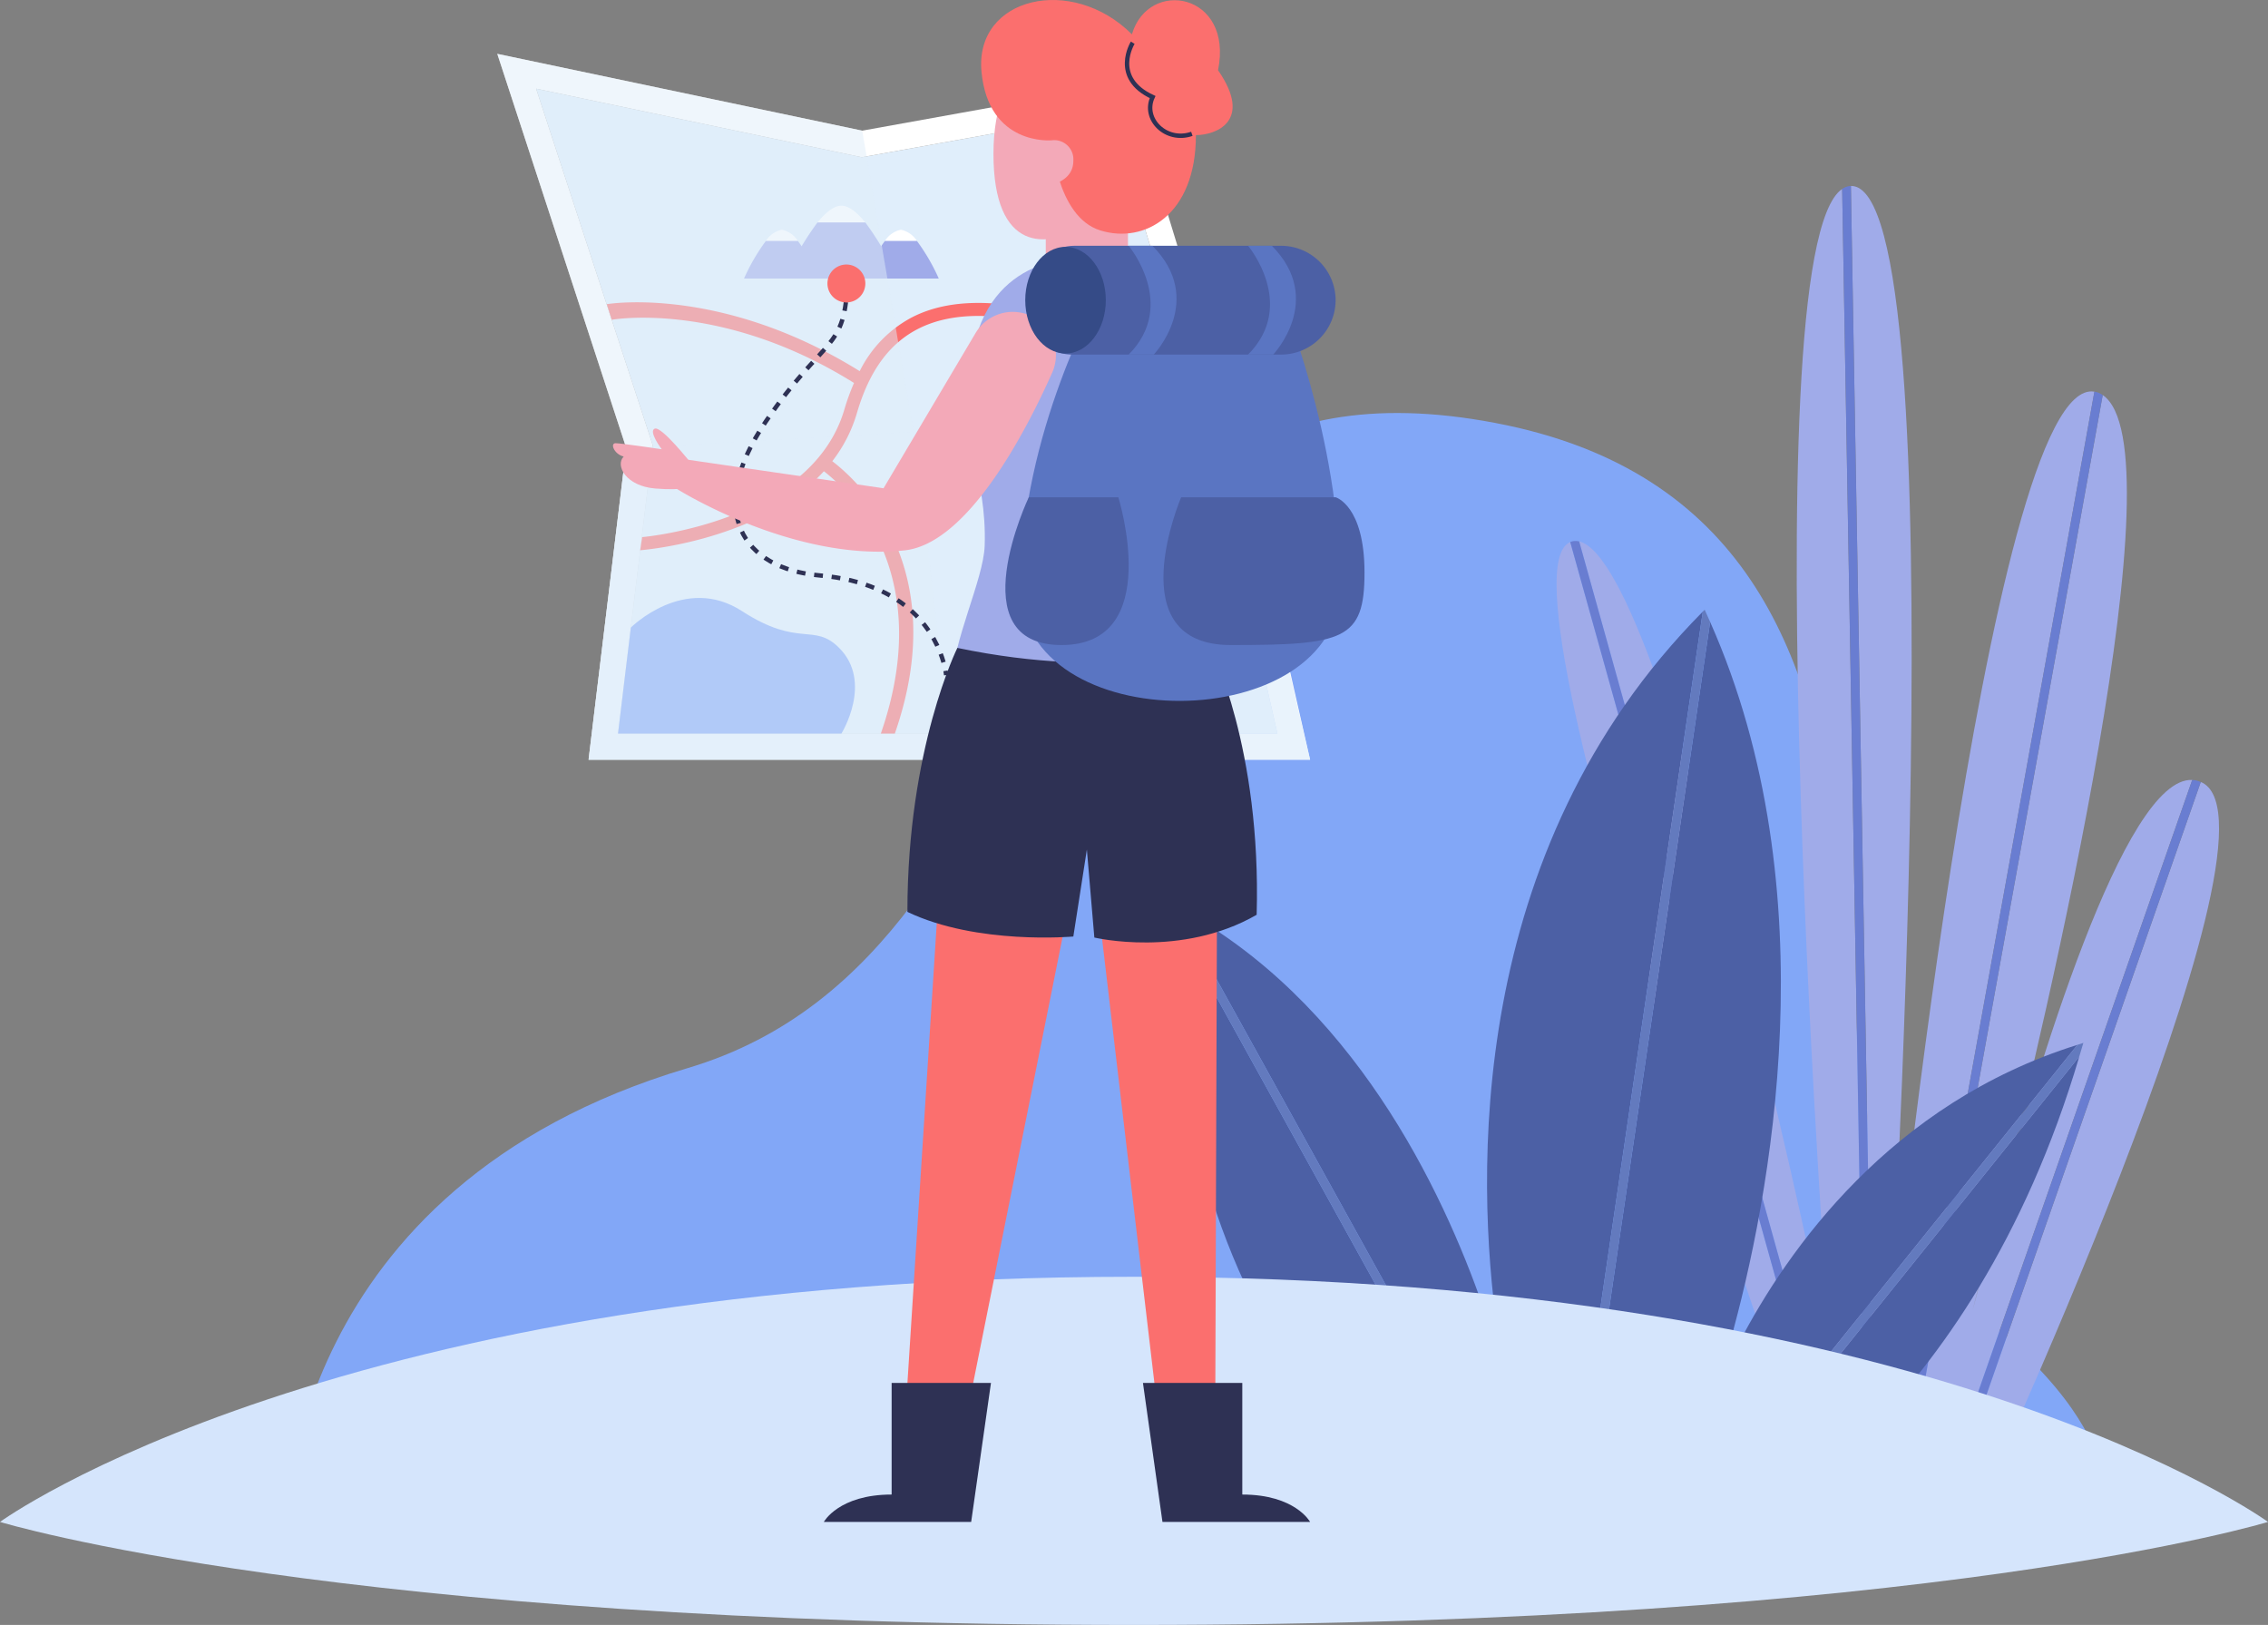 <svg xmlns="http://www.w3.org/2000/svg" viewBox="0 0 258.264 185.016"><rect x="0" y="0" width="258.264" height="185.016" fill="#808080" stroke="none"/><title>lost</title><g style="isolation:isolate"><g id="ed8dd93d-f779-4a39-991f-ae6f9e9b060f" data-name="OBJECTS"><path d="M32.567,173.784s0-38.578,45.722-52.165,34.836-84.347,91.989-73.461,29.393,83.28,51.71,99.065,17.418,26.561,17.418,26.561Z" style="fill:#82a7f7"/><path d="M215.118,174.112,238.495,44.597c-12.228-2.125-23.41,109.372-23.41,109.372S223.187,21.171,210.797,21.171c-.011,0-.021.005-.031.005l2.668,152.906Z" style="fill:#a0abe9"/><path d="M219.767,174.193,249.633,88.804c-7.739-.378-17.749,33.01-22.412,50.324-1.567,6.25-2.605,10.13-2.605,10.13s.977-4.085,2.605-10.13c6.273-25.014,21.074-88.162,12.222-94.149L216.131,174.13Z" style="fill:#a0abe9"/><path d="M227.221,139.128c-1.628,6.045-2.605,10.13-2.605,10.13S225.654,145.378,227.221,139.128Z" style="fill:#a0abe9"/><path d="M224.14,174.27s37.17-79.471,26.686-85.135c-.072-.039-.145-.062-.217-.094l-29.79,85.171Z" style="fill:#a0abe9"/><path d="M208.414,173.995l1.726.03L178.81,61.721C169.035,65.647,208.414,173.995,208.414,173.995Z" style="fill:#a0abe9"/><path d="M212.433,174.065,209.771,21.514c-10.787,7.3-1.357,132.456-1.357,132.456S190.069,64.05,179.826,61.645l31.357,112.398Z" style="fill:#a0abe9"/><path d="M211.183,174.043l-31.357-112.398a1.684,1.684,0,0,0-.958.043c-.021.007-.038.024-.059.033l31.331,112.304Z" style="fill:#697dd1"/><path d="M213.434,174.083,210.766,21.176a1.819,1.819,0,0,0-.994.338l2.662,152.552Z" style="fill:#697dd1"/><path d="M216.131,174.13,239.443,44.979a2.656,2.656,0,0,0-.53-.282,2.133,2.133,0,0,0-.417-.1L215.118,174.112Z" style="fill:#697dd1"/><path d="M220.819,174.212l29.79-85.17a2.712,2.712,0,0,0-.976-.237l-29.866,85.389Z" style="fill:#697dd1"/><path d="M170.488,151.313l5.317,23.423H178.44L193.901,69.64C166.8,96.946,168.118,134.289,170.488,151.313Z" style="fill:#4c60a5"/><path d="M133.955,103.22l39.584,71.516H174.78l-5.866-25.838C164.27,135.487,154.007,113.849,133.955,103.22Z" style="fill:#4c60a5"/><path d="M166.475,174.736h5.922l-39.27-70.948C133.529,158.724,166.475,174.736,166.475,174.736Z" style="fill:#4c60a5"/><path d="M197.45,174.736s26.957-12.575,39.328-54.444l-43.744,54.444Z" style="fill:#4c60a5"/><path d="M198.067,152.817l-8.186,21.919h1.869l44.81-55.77C215.259,125.621,203.54,142.321,198.067,152.817Z" style="fill:#4c60a5"/><path d="M194.74,70.813l-15.289,103.923h9.362l8.199-21.954C201.53,136.601,208.395,101.594,194.74,70.813Z" style="fill:#4c60a5"/><path d="M133.117,102.778c0,.34.007.672.009,1.009l39.27,70.948h1.143L133.955,103.22C133.677,103.072,133.4,102.922,133.117,102.778Z" style="fill:#637abe"/><path d="M194.114,69.421c-.072.072-.141.146-.212.219L178.44,174.736h1.012l15.289-103.923C194.534,70.348,194.33,69.883,194.114,69.421Z" style="fill:#637abe"/><path d="M236.56,118.966l-44.81,55.77h1.282l43.744-54.444c.153-.519.315-1.021.463-1.549C237.009,118.812,236.79,118.894,236.56,118.966Z" style="fill:#637abe"/><path d="M171.629,157.971c.39,1.572.564,2.469.564,2.469s-.232-.873-.564-2.469c-.506-2.036-1.378-5.213-2.715-9.073l5.866,25.838h1.025l-5.317-23.423C170.881,154.139,171.303,156.404,171.629,157.971Z" style="fill:#637abe"/><path d="M171.629,157.971c.332,1.595.564,2.469.564,2.469S172.019,159.543,171.629,157.971Z" style="fill:#637abe"/><path d="M194.748,160.107c-.396,1.147-.634,1.762-.634,1.762s.207-.649.634-1.762c.532-1.541,1.35-4.049,2.264-7.325l-8.199,21.954h1.068l8.186-21.919A71.09,71.09,0,0,0,194.748,160.107Z" style="fill:#637abe"/><path d="M194.748,160.107c-.427,1.114-.634,1.762-.634,1.762S194.352,161.255,194.748,160.107Z" style="fill:#637abe"/><path d="M129.132,145.371C38.252,145.371,0,173.284,0,173.284s38.252,11.732,129.132,11.732,129.132-11.732,129.132-11.732S220.011,145.371,129.132,145.371Z" style="fill:#d5e5fc"/><polygon points="108.417 77.785 102.587 169.124 108.482 169.124 123.818 92.63 132.83 169.124 138.355 169.124 138.669 77.785 108.417 77.785" style="fill:#fb6f6e"/><polygon points="74.342 50.72 74.262 51.374 70.374 83.528 145.463 83.528 138.248 51.782 126.336 12.822 98.712 17.8 98.141 17.903 97.574 17.783 61.049 10.096 74.137 50.094 74.342 50.72" style="fill:#e0eefb"/><path d="M149.185,86.498,141.12,51.017,128.405,9.431l-30.22,5.446L56.626,6.13,71.314,51.017,67.023,86.498ZM97.573,17.783l.568.119.571-.103,27.624-4.978,11.912,38.96,7.216,31.746H70.374l3.888-32.154.079-.654-.205-.626L61.049,10.096Z" style="fill:#fff"/><path d="M123.765,23.19h0a4.68,4.68,0,0,1,4.68,4.68v7.8a0,0,0,0,1,0,0h-9.36a0,0,0,0,1,0,0v-7.8A4.68,4.68,0,0,1,123.765,23.19Z" transform="translate(247.53 58.86) rotate(-180)" style="fill:#f3a9b8"/><polygon points="139.899 47.024 104.018 49.162 71.314 51.017 67.023 86.498 149.185 86.498 139.899 47.024" style="fill:#e0eefb;opacity:0.7;mix-blend-mode:multiply"/><path d="M95.812,23.419c-.873,0-1.827.806-2.726,1.914h5.452C97.639,24.224,96.686,23.419,95.812,23.419Z" style="fill:#fff"/><path d="M102.246,31.712a33.643,33.643,0,0,0-3.708-6.379H93.087a33.646,33.646,0,0,0-3.708,6.379Z" style="fill:#a0abe9"/><path d="M89.035,26.157a2.832,2.832,0,0,0-1.826,1.282h3.651A2.832,2.832,0,0,0,89.035,26.157Z" style="fill:#fff"/><path d="M93.344,31.712a22.529,22.529,0,0,0-2.483-4.272H87.209a22.529,22.529,0,0,0-2.483,4.272Z" style="fill:#a0abe9"/><path d="M102.59,26.157a2.832,2.832,0,0,0-1.826,1.282h3.651A2.832,2.832,0,0,0,102.59,26.157Z" style="fill:#fff"/><path d="M106.899,31.712a22.529,22.529,0,0,0-2.483-4.272H100.764a22.529,22.529,0,0,0-2.483,4.272Z" style="fill:#a0abe9"/><path d="M103.839,36.136a13.866,13.866,0,0,0-5.942,6.123c-15.499-9.636-28.266-7.718-28.803-7.624l.565,1.774c.128-.022,12.539-2.207,27.59,7.196a25.056,25.056,0,0,0-1.092,3c-3.756,12.855-22.839,14.535-23.033,14.55l-.224,1.496c.676-.054,13.81-1.197,20.919-8.995,2.545,1.95,12.937,11.343,6.481,29.873h1.595c6.621-19.006-4.221-28.809-7.12-31.017a16.518,16.518,0,0,0,2.808-5.491c1.387-4.749,3.656-7.877,6.935-9.564,4.644-2.387,11.368-1.909,21.161,1.518l.49-1.403C115.967,34.005,108.871,33.548,103.839,36.136Z" style="fill:#fb6f6e"/><path d="M71.834,71.457s6.11-6.116,12.65-1.882,8.159,1.281,11.071,4.193c3.901,3.901.258,9.759.258,9.759H70.374Z" style="fill:#82a7f7"/><polygon points="98.185 14.876 104.415 51.499 108.417 86.498 67.023 86.498 71.314 51.017 56.626 6.13 98.185 14.876" style="fill:#e0eefb;opacity:0.5;mix-blend-mode:multiply"/><path d="M126.992,41.4l9.351,19.198a4.748,4.748,0,0,0,3.228,2.553h0a4.724,4.724,0,0,0,5.771-5.05c-1.094-9.737-9.596-22.892-9.596-22.892Z" style="fill:#f3a9b8"/><path d="M107.741,76.869s-.015-.178-.072-.491" style="fill:none;stroke:#2e3154;stroke-miterlimit:10;stroke-width:0.5px"/><path d="M107.441,75.407c-.814-2.86-3.757-8.997-14.097-9.888-8.775-.757-13.085-7.305-6.135-17.531,6.687-9.839,9.104-7.923,9.278-16.125" style="fill:none;stroke:#2e3154;stroke-miterlimit:10;stroke-width:0.5px;stroke-dasharray:1.001,1.001"/><path d="M96.495,31.35q.002-.246.002-.504" style="fill:none;stroke:#2e3154;stroke-miterlimit:10;stroke-width:0.5px"/><path d="M94.223,32.277A2.158,2.158,0,1,0,96.38,30.119,2.158,2.158,0,0,0,94.223,32.277Z" style="fill:#fb6f6e"/><path d="M120.078,4.975s-6.949,1.32-6.949,12.542S119.26,28.409,123.62,25.603s6.404-9.737,3.406-16.173S120.078,4.975,120.078,4.975Z" style="fill:#f3a9b8"/><path d="M123.105,29.43S112.56,28.74,110.681,40.532c-1.532,9.619,1.724,13.47,1.448,21.6-.132,3.88-3.711,10.999-3.711,15.653h30.251s-.849-4.854-3.31-15.654c-.64-2.81.825-6.165,1.95-9.899C142.659,34.459,131.452,29.43,123.105,29.43Z" style="fill:#a0abe9"/><path d="M119.746,15.976s-7.196.666-7.982-7.824S122.054-2.933,128.895,3.908c1.891-6.446,11.591-4.718,9.807,4.086,4.032,5.818-.269,7.39-2.52,7.39,0,9.118-5.867,12.42-10.898,10.848S119.746,15.976,119.746,15.976Z" style="fill:#fb6f6e"/><path d="M111.093,37.919,100.612,55.592l-22.96-3.347-.621,3.392s13.263,8.405,25.989,7.026c7.237-.784,13.865-13.659,16.792-20.222a4.919,4.919,0,0,0-1.681-6.051h0A4.918,4.918,0,0,0,111.093,37.919Z" style="fill:#f3a9b8"/><path d="M119.746,15.976a2.188,2.188,0,0,1,2.478,2.334c0,2.597-3.192,2.86-3.192,2.86Z" style="fill:#f3a9b8"/><path d="M109.018,73.769s-5.689,11.409-5.689,30.057c7.921,3.796,18.895,2.805,18.895,2.805l1.541-9.902.852,10.018s9.902,2.359,18.483-2.592c.543-18.978-5.213-30.387-5.213-30.387S127.084,77.542,109.018,73.769Z" style="fill:#2e3154"/><path d="M101.533,170.167V157.46H112.845l-2.255,15.824H93.812S95.502,170.167,101.533,170.167Z" style="fill:#2e3154"/><path d="M141.464,170.167V157.46h-11.312l2.221,15.824h16.811S147.495,170.167,141.464,170.167Z" style="fill:#2e3154"/><path d="M125.242,33.426s-9.027,15.842-9.027,33.346,36.407,17.249,36.407,0-6.92-33.346-6.92-33.346Z" style="fill:#5a75c2"/><path d="M122.079,40.371h23.819a6.211,6.211,0,0,0,6.193-6.193h0a6.211,6.211,0,0,0-6.193-6.193H122.374a5.301,5.301,0,0,0-5.285,5.285V35.38A5.005,5.005,0,0,0,122.079,40.371Z" style="fill:#4c60a5"/><path d="M117.151,56.615s-8.007,16.829,3.728,16.829,6.469-16.829,6.469-16.829Z" style="fill:#4c60a5"/><path d="M134.503,56.615s-7.221,16.829,5.651,16.829,15.227-.585,15.227-8.247-3.296-8.582-3.296-8.582Z" style="fill:#4c60a5"/><path d="M116.748,34.178c0,3.352,2.054,6.069,4.588,6.069s4.588-2.717,4.588-6.069-2.054-6.069-4.588-6.069S116.748,30.826,116.748,34.178Z" style="fill:#354b87"/><path d="M128.526,27.986s5.616,6.713,0,12.385h2.858s5.93-6.243-.15-12.385" style="fill:#5a75c2"/><path d="M142.125,27.986s5.616,6.713,0,12.385h2.858s5.93-6.243-.15-12.385" style="fill:#5a75c2"/><path d="M78.671,52.719s-3.317-4.193-4.101-3.916.783,2.35.783,2.35-4.607-.691-5.253-.691-.184,1.244.921,1.52c-.991.991.23,3.363,3.594,3.64s4.331-.276,4.331-.276Z" style="fill:#f3a9b8"/><path d="M128.988,4.864s-2.482,3.993,2.263,6.185c-1.167,2.505,1.534,5.206,4.47,4.189" style="fill:none;stroke:#2e3154;stroke-miterlimit:10;stroke-width:0.5px"/></g></g></svg>